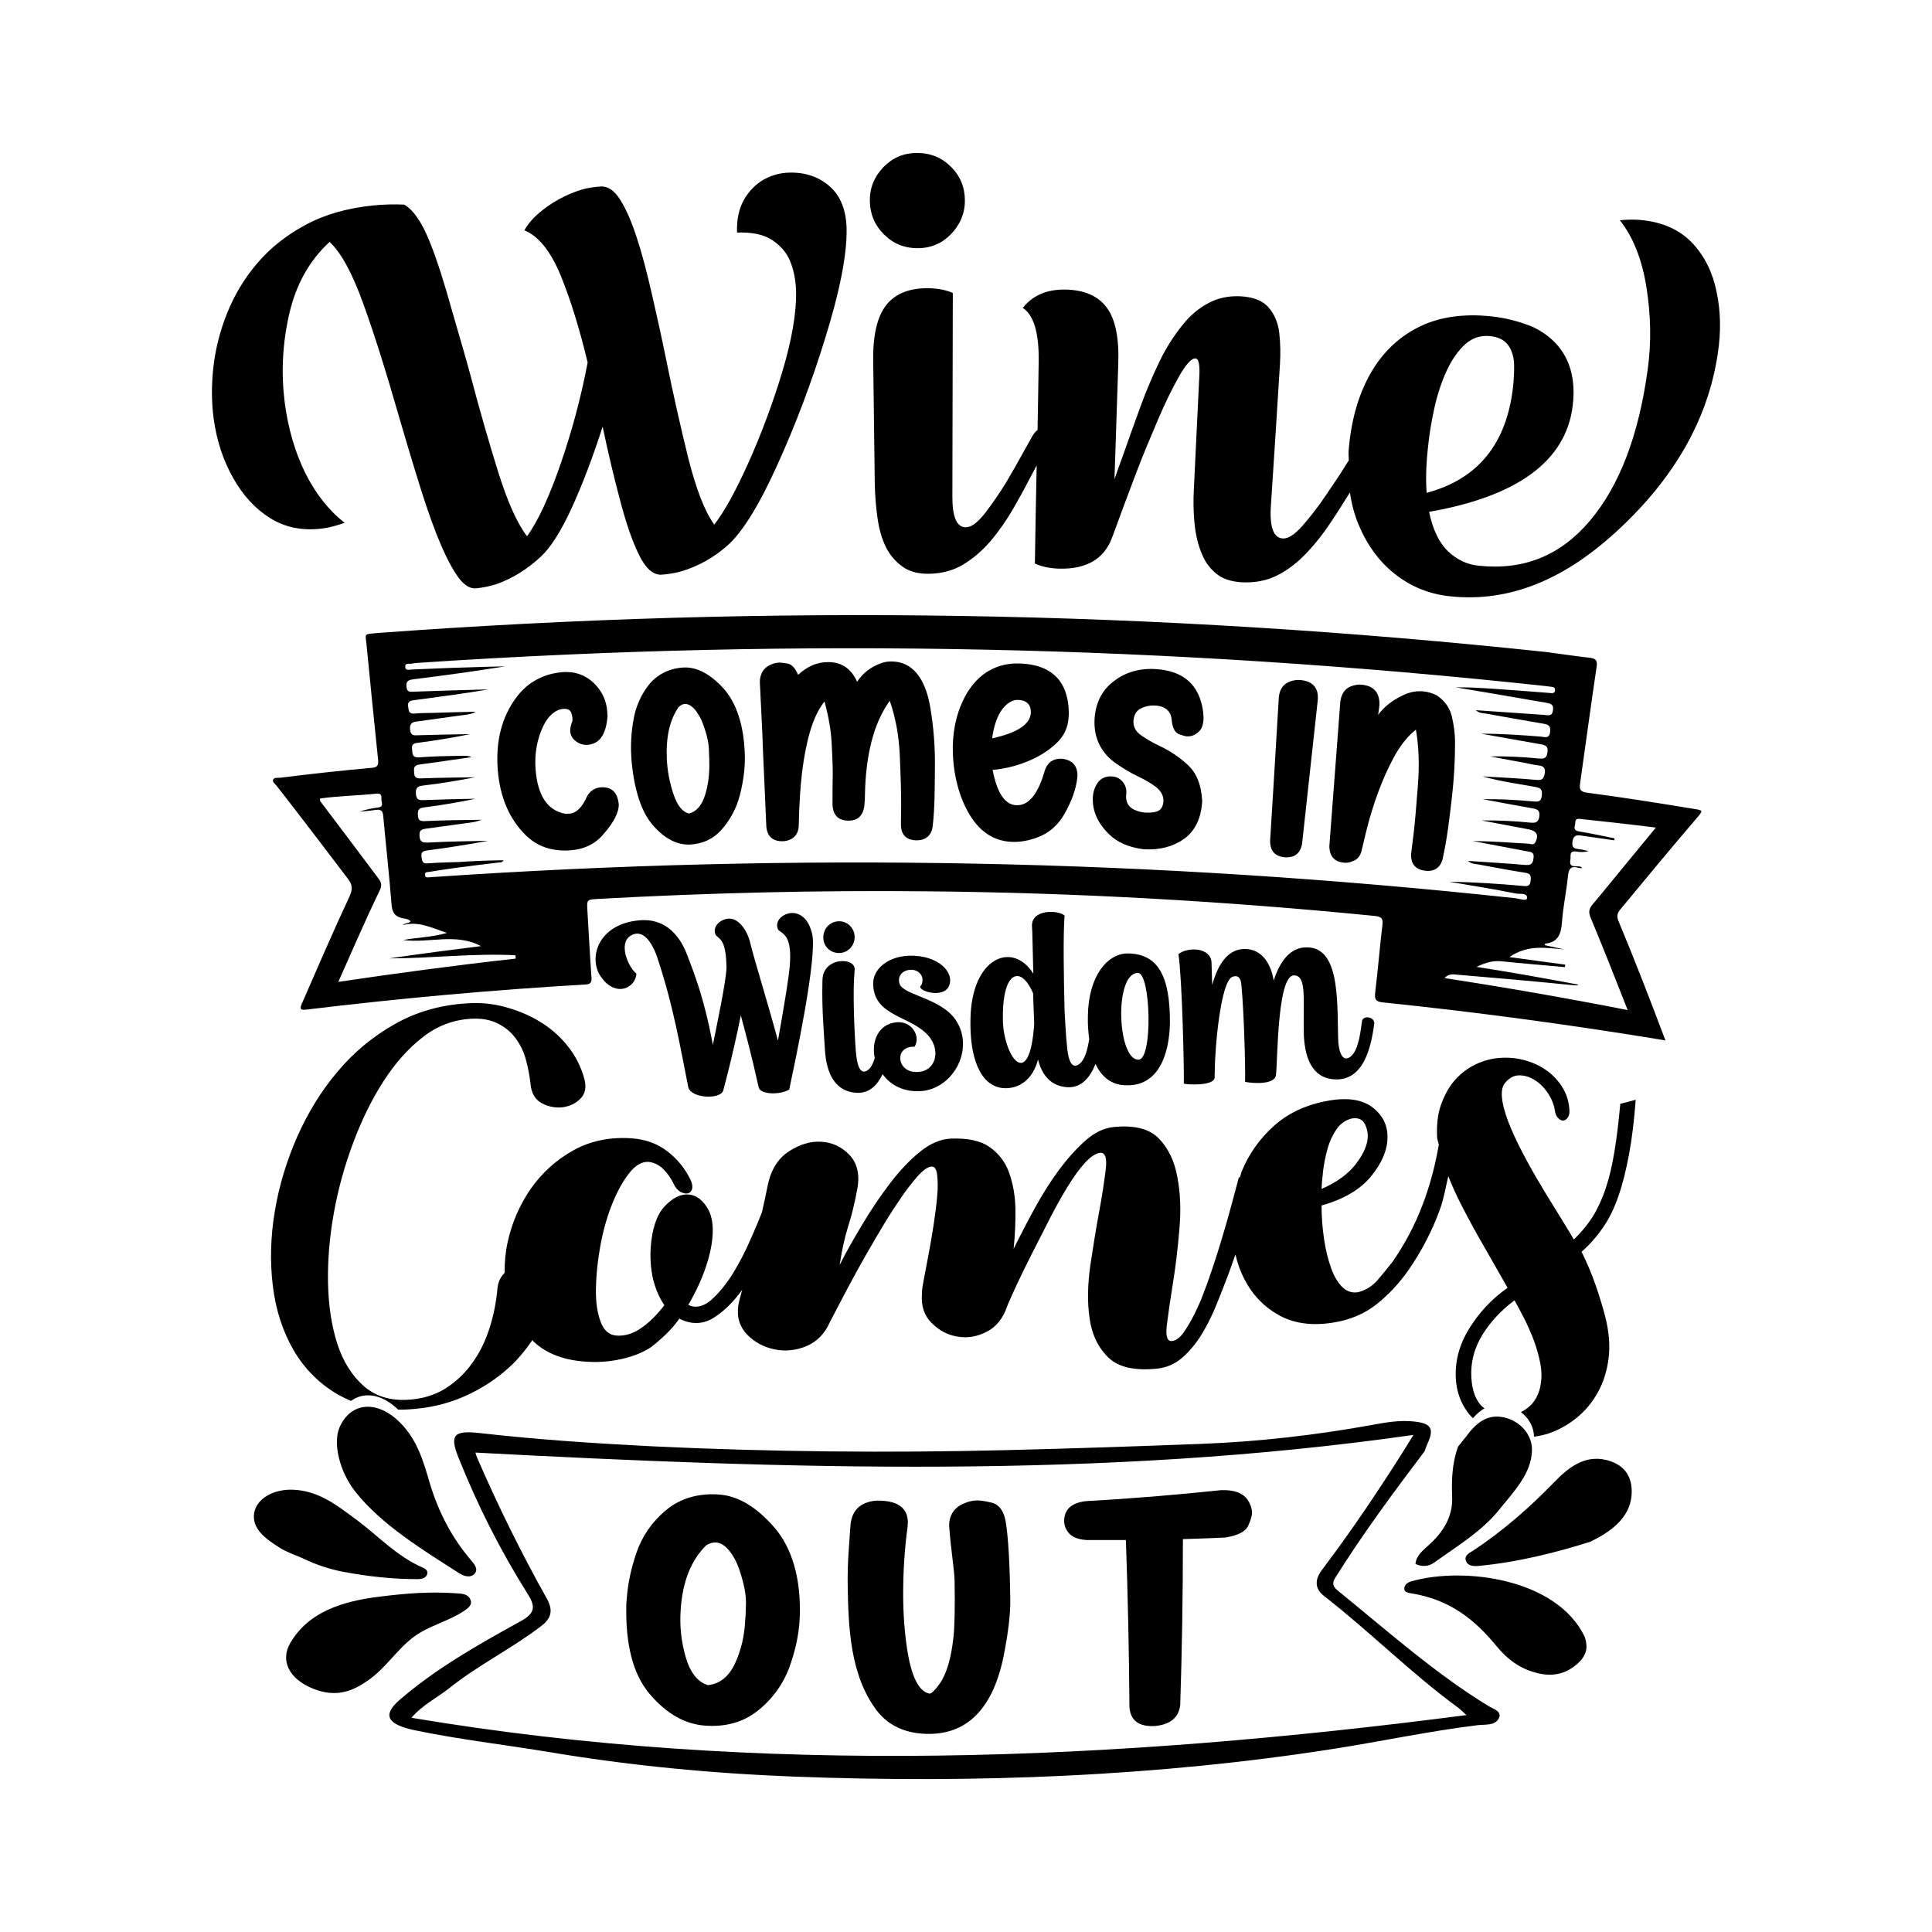 <?xml version="1.0" encoding="utf-8"?>
<!-- Generator: Adobe Illustrator 18.0.0, SVG Export Plug-In . SVG Version: 6.00 Build 0)  -->
<!DOCTYPE svg PUBLIC "-//W3C//DTD SVG 1.1//EN" "http://www.w3.org/Graphics/SVG/1.1/DTD/svg11.dtd">
<svg version="1.1" id="Layer_1" xmlns="http://www.w3.org/2000/svg" xmlns:xlink="http://www.w3.org/1999/xlink" x="0px" y="0px"
	 viewBox="0 0 864 864" enable-background="new 0 0 864 864" xml:space="preserve">
<g>
	<path d="M353,487l0,0.2c-3.9,2.5-13,2.4-13.7-0.9c-3.4-15.2-5.6-23.2-8-32.2c-3.6,18-7.9,33.7-7.9,33.7c-1.4,4-14.4,3.4-15.6-1.6
		c-3.5-17.4-6.7-37-14.3-59.3c-3.1-7.9-7.2-11.3-11.7-8.3c-5.3,3.6-0.8,14,2.8,16.8c-0.3,6.7-10.1,11.3-16.7,0.1
		c-4.7-9.2,1.1-23,19.1-24c8.8-0.4,16.2,4.5,20.4,15.8c2.9,7.7,7.5,18.8,11.4,40c2.1-10.6,5.8-27.8,6.1-34.5
		c-0.2-12.5-2.9-12.6-4.8-14.6c-1.8-3.5,1.8-7.3,6.1-7.4c4.5,0,8.2,5.9,9.3,10.9c2.4,9.5,8.2,27.9,12.4,43.7
		c2.2-12.3,5.2-29.7,5.4-35c0.7-12.4-3.4-12.7-5.3-14.6c-1.8-3.7,1.8-7.3,6.1-7.5c3.5-0.1,7.5,2.3,9.1,9.4
		C365.6,428.2,355.4,475.6,353,487z M375.4,426.2c3.8-0.1,6.9-3.3,6.8-7.3c-0.1-4-3.3-7-7.1-6.9l-0.1,0c-3.8,0.1-6.9,3.3-6.8,7.3
		C368.2,423.3,371.4,426.3,375.4,426.2z M402.3,440c-1-3.1,0.8-5.9,4.6-6.3c4.5-0.3,6.8,3.5,5.1,6.9c-3.1,2.1,9.8,6.5,12.4,0.3
		c2.6-6-4.8-13.9-17.9-13.5c-9.1,0.3-16.5,5.8-16,13.2c0.7,14.1,16.9,13.6,24.8,22.7c5.6,6.6,3.2,16.2-5.5,16.1
		c-8.9,0.1-10-11.7-0.8-11.3c2.9-4.6-1.2-11.8-8.4-10.9c-7.8,0.9-11,8.5-9.4,16c-0.7,2.2-1.6,4.2-2.9,5.2c-3.5,2.8-5.1-1.7-5.6-8.7
		c-0.7-9.6-1.4-26.9-0.5-35.8c0.3-2.8-2.5-4.2-5.7-4.1c-4.1,0.1-8.7,2.8-8.7,8.7c-0.3,12.9,0.5,20.5,1.1,30.8
		c0.6,11.1,4.8,18.8,14,19.4c5.9,0.4,9.5-3.5,11.8-8.3c3.1,4.2,8.1,7.5,15.3,7.6c15.8,0.4,26.4-18.8,17.3-32
		C420.6,446.3,404,445,402.3,440z M523.2,457c-0.1,12.8-4.3,30.2-21.6,28.2c-5.3-0.7-9.2-4.1-11.7-9.4c-2.3,5.8-6.1,10.8-12.7,10.4
		c-7.1-0.5-11.2-5.2-13-12.4c-2.2,8.9-8.6,13.4-15.7,12.8c-10.3-1-14.9-13.9-14.5-30.8c0.4-27.7,18.8-35.1,28.1-20.4
		c-0.3-10.2-0.4-19.8-0.6-21.3c-0.2-7.8,12.3-7.1,14.6-4.6c-0.7,7.4-0.4,28.5,0,42.9c0.3,5.3,0.6,11.1,1,14.7
		c0.5,6.9,2.1,11.4,5.6,8.7c2.6-1.9,3.7-6.9,4.4-11c-0.4-3.2-0.7-6.7-0.6-10.5c0.3-18.1,8.8-27.6,17.3-27.9
		C518.1,426.2,523.2,436.9,523.2,457z M462.5,458l-0.5-13.8c-2.1-4.9-4.7-7.8-7.2-7.7c-3.6,0.1-6.6,6.2-6.3,20.1
		C449,472.7,460.4,488.5,462.5,458z M508.8,435.1c-10.7,0.3-9.1,39.1,0.4,38.8C515.7,473.7,514.6,434.6,508.8,435.1z M609.1,456.6
		c-0.5,3.3-1.3,13-5.1,15.9c-3.5,2.8-5.5-1.7-5.6-8.7c-0.4-18,0.6-42.2-16-40c-5.7,0.9-10,6-12.8,14.7c-1.5-9.1-6.6-15-14.6-14
		c-5.9,0.8-10.3,6.4-12.9,16l-0.3-10c-0.2-6.7-10.4-7.3-14.8-3.8c1.7,10.8,2.6,53,2.4,57.9c0.6,0.4,13.7,1.3,13.8-2.8l0-1.4
		c0.1-13.1,2.8-41.2,7.8-43.5c2.6-1.1,3.8,0.5,4.1,3c1.3,12.8,1.9,39.5,1.7,43.9c3.2,0.7,13.1,1.4,13.8-2.9c0.8-5.8,0.5-44.5,8-44.7
		c6.1-0.2,4,11.7,4.5,27.1c0.6,11.1,4.5,19.8,15.4,19.4c12.8-0.6,15.1-18.1,16.1-25.1C614.5,454.5,609.5,454.1,609.1,456.6z"/>
	<path d="M371,83.3c4.8,4.2,7.4,10.5,7.6,18.9c0.2,11.9-3.1,28.1-9.4,48.5c-6.3,20.5-13.6,39.7-21.7,57.5
		c-8.1,17.9-15.5,29.8-22.1,35.7c-6.1,5.4-13,9.3-20.7,11.6c-2.9,0.8-5.9,1.3-8.9,1.5c-3.7,0.2-7.1-2.8-10.1-9
		c-3-6.1-5.8-14.3-8.4-24.3c-2.7-10.1-5.3-21-7.8-32.9c-4.4,13.7-9,25.8-13.8,36.3c-4.8,10.5-9.5,17.8-13.8,21.8
		c-5.9,5.5-12.6,9.8-20.1,12.4c-2.9,0.9-5.9,1.5-8.8,1.8c-3.1,0.3-6.1-1.8-9-6.3c-3-4.5-5.9-10.6-8.9-18.2c-3-7.7-5.9-16.4-8.8-26
		c-3-9.6-5.9-19.6-8.9-29.8c-4.9-17.1-9.8-32.7-14.8-46.6c-5-14-10.1-23.3-15.2-28c-9.1,8.3-15.1,19.2-18.1,32.4
		c-3,13.2-3.6,26.2-2,39.2c1.5,11.7,4.6,22.3,9.2,31.7c4.7,9.4,10.6,16.8,17.6,22.3c-3.6,1.3-7,2.2-10.4,2.6
		c-8.5,1-16.2-0.5-22.9-4.7c-6.7-4.2-12.2-10.2-16.5-17.9c-4.4-7.7-7.3-16.4-8.7-26.2c-1-7.3-1.1-15-0.2-23.2
		c0.9-8.1,2.9-16.2,6.1-24.2c3.2-8,7.6-15.5,13.4-22.3c5.7-6.8,13-12.6,21.5-17.2c8.6-4.7,18.7-7.6,30.3-8.8c4.8-0.5,9.5-0.6,14-0.4
		c4,2.2,7.8,7.6,11.3,16.2c3.5,8.6,6.8,19.2,10.1,31.1c2.6,9.1,5.5,18.7,8.1,28.3c4.2,15.9,8.4,30.6,12.6,44
		c4.2,13.4,8.5,23,12.9,28.7c5-6.9,10-17.8,15.1-32.6c5.1-14.8,9.1-29.8,12-45.1c-3.6-15-7.6-28-12.1-39
		c-4.5-10.9-10-17.6-16.2-20.1c0.8-1.4,1.7-2.7,2.8-4c1.1-1.3,2.1-2.3,3-3.1c5.8-5.1,12.4-8.8,19.8-11.1c2.8-0.8,5.6-1.2,8.5-1.4
		c3.2-0.2,6.2,1.8,8.8,6c2.7,4.3,5.2,10.1,7.5,17.3c2.4,7.3,4.5,15.6,6.6,24.7c2.1,9.1,4.2,18.6,6.2,28.4
		c3.3,16.3,6.7,31.3,10.1,45.1c3.5,13.8,7.3,23.7,11.6,29.7c4.7-6,9.8-15.4,15.5-28.1c5.7-12.8,10.7-26.2,14.9-40.1
		c4.2-14,6.4-26.2,6.2-36.1c-0.1-4.8-1-9.4-2.6-13.4c-1.6-4-4.5-7.2-8.3-9.7c-3.8-2.4-8.9-3.4-15.5-3.2c-0.2-5.7,0.8-10.5,3-14.5
		c2.2-3.9,5.1-6.9,8.6-9c3.7-2.1,7.6-3.2,11.7-3.3C360.2,77,366.2,79.1,371,83.3z M410.3,111c5.9,0,10.9-2.1,14.9-6.2
		c4.1-4.2,6.3-9.2,6.3-15.1c0-5.9-2-10.9-6.2-15.1c-4.1-4.1-9.2-6.2-15.2-6.2c-5.9,0-10.9,2.1-15,6.3c-4.1,4.3-6.2,9.3-6.1,15.2
		c0.1,5.9,2.2,10.9,6.4,15C399.5,109,404.5,111,410.3,111z M768.2,158.1c-4.3,29.2-19.2,55.1-43.7,78.1
		c-24.4,23-49.3,33.2-75.7,30.5c-9.2-0.9-17.4-4.1-24.6-9.7c-7.3-5.6-12.8-13.2-16.7-22.5c-1.8-4.4-3.1-9.2-3.8-14.3
		c-2.7,4.3-5.4,8.7-8.3,13c-3.4,5.2-7.1,9.9-11.1,14.1c-4,4.2-8.3,7.6-13.1,10c-4.7,2.4-10.1,3.4-16,3.1c-4.6-0.3-8.4-1.5-11.2-3.8
		c-2.9-2.3-5-5.2-6.5-8.8c-1.7-4-2.8-8.6-3.3-13.7c-0.5-5.1-0.6-10.3-0.3-15.4c1-20.7,1.5-31.1,2.5-51.8c0.1-4.4-0.5-6.6-1.8-6.6
		c-1.8-0.1-4.2,2.6-7.2,7.8c-3,5.3-6.3,11.9-9.6,19.7c-3.3,7.8-6.7,15.7-9.7,23.7c-3,7.9-6.6,17.5-10.7,28.7
		c-3.5,9.7-11.4,14.4-23.7,14.1c-4.2-0.1-7.9-0.9-10.9-2.3c0.3-17.5,0.5-30.7,0.8-43.9c-0.5,0.9-0.9,1.8-1.4,2.7
		c-2.8,5.4-5.7,10.8-8.8,16.2c-3.1,5.4-6.5,10.3-10.2,14.7c-3.7,4.4-7.9,8-12.5,10.8c-4.5,2.7-9.8,4.1-15.8,4.1
		c-4.6,0-8.4-1.1-11.3-3.2c-2.9-2.1-5.4-4.8-7.2-8.3c-2-3.9-3.3-8.5-4-13.6c-0.7-5-1.1-10.1-1.2-15.3c-0.3-21.8-0.4-32.7-0.7-54.5
		c-0.2-11.5,1.7-19.9,5.7-25.1c3.9-5.1,10.1-7.7,18.4-7.7c4.5,0,8.3,0.7,11.5,2.1c-0.1,36.5-0.1,54.8-0.2,91.3c0,9,2,13.5,6,13.5
		c2.5,0,5.3-2.1,8.6-6.3c3.2-4.2,6.5-8.9,9.6-14c3-5.1,5.5-9.5,7.4-13c1.8-3.3,3.3-5.8,4.2-7.5c0.7-1.2,1.5-2.1,2.3-2.7
		c0.2-9.1,0.3-18.8,0.5-30.5c0.2-12.7-2.1-20.8-7.1-24.1c4.4-5.6,10.8-8.4,19.3-8.2c8.3,0.2,14.4,2.9,18.2,8
		c3.9,5.2,5.6,13.6,5.2,25.2c-0.7,20.6-1,31-1.7,51.6c1.3-3.8,2-5.7,3.4-9.5c2.7-7.7,5.4-15.3,8.2-22.9c2.6-7.2,5.6-14.2,8.9-21
		c2.6-5.3,5.9-10.5,9.8-15.4c3.9-5,8.6-8.7,14.1-11.1c3.8-1.5,7.8-2.1,11.9-1.9c5.8,0.3,10.1,2,12.7,5.1c2.6,3,4.2,6.9,4.7,11.4
		c0.5,4.5,0.6,9.1,0.3,13.9c-1.6,25.6-2.4,38.4-4.1,64c-0.5,9,1.3,13.6,5.3,13.9c2.4,0.2,5.4-1.7,8.9-5.7c3.5-4,7-8.5,10.3-13.4
		c3.3-4.9,6.2-9.1,8.3-12.5c0.8-1.3,1.4-2.3,2.1-3.3c0-1.4-0.2-2.6-0.1-4.1c1-13.1,4.1-24.4,9.3-33.9c5.2-9.5,12.4-16.7,21.6-21.4
		c9.1-4.7,20.2-6.4,33.1-5c6.4,0.7,12.6,2.3,18.6,4.8c13.6,6.6,19.7,18.8,17.6,35.3c-3.1,24.9-25.2,40.5-64.2,47.3
		c1.6,7.9,4.5,13.8,8.4,17.6c3.9,3.7,8.5,6,13.9,6.5c20,2.1,36.4-4.5,49.6-20.1c13.2-15.6,21.9-38.2,25.9-68
		c1.6-11.7,1.4-23.8-0.6-36.4c-2-12.6-6-22.6-11.9-30c4-0.4,7.8-0.4,11.3,0.1c9,1.2,16.2,4.7,21.5,10.5c5.3,5.8,8.8,13,10.5,21.6
		C769.5,139.2,769.7,148.4,768.2,158.1z M638,220.4c22.9-6.1,35.9-21.9,38.7-47.9c0.3-3.2,0.5-6.5,0.4-9.7c-0.1-3.2-1-6.1-2.6-8.4
		c-1.6-2.3-4.4-3.7-8.2-4.1c-4.2-0.4-7.8,0.8-11,3.6c-3.1,2.8-5.9,6.7-8.2,11.6c-2.3,4.9-4.2,10.5-5.6,16.8
		c-1.4,6.2-2.4,12.4-3,18.7C637.7,208.5,637.6,214.9,638,220.4z"/>
	<path d="M744.8,465.3c-1.8-0.3-3-0.5-4.1-0.7c-40.6-6.6-81.3-12.1-122.1-16.3c-3.3-0.3-4-1.3-3.6-4.5c1.2-9.9,2-19.9,3.2-29.9
		c0.4-3.1-0.3-4-3.5-4.3c-66.6-6.6-133.4-10.4-200.2-11c-49.1-0.5-98.1,0.7-147.1,3.4c-5,0.3-5,0.3-4.7,5.4
		c0.6,9.9,1.1,19.8,1.8,29.6c0.2,2.5-0.5,3.2-3,3.3c-41.6,2.4-83.1,6.2-124.5,11.2c-2.8,0.3-3-0.3-2-2.7c7-16,13.9-32.1,21.3-47.9
		c1.4-3.1,1.4-5.2-0.7-7.9c-10.6-13.9-21.1-27.8-31.9-41.6c-0.6-0.8-1.9-1.6-1.6-2.6c0.5-1.4,2.1-0.8,3.3-1
		c13.6-1.7,27.1-3.2,40.7-4.4c2.6-0.2,3.2-1,3-3.5c-1.8-17.2-3.5-34.5-5.2-51.7c-0.5-5.1-1.3-4.5,4.7-5.1
		c176.4-13,347.3-10.2,523,8.5c6.3,0.8,12.6,1.8,18.9,2.5c3.1,0.3,4,1.1,3.5,4.2c-2.6,17.4-4.9,34.8-7.4,52.2
		c-0.4,2.8,0.4,3.6,3.2,4c15.9,2.1,31.7,4.6,47.5,7.2c4.4,0.7,4.4,0.7,1.7,3.9c-11.6,13.6-23,27.3-34.3,41c-1.5,1.8-1.8,3.1-0.9,5.3
		C731.1,429.4,737.9,447,744.8,465.3z M225.2,384.7c-0.7,1.1-1.5,1-2.1,1c-6.6,0.8-13.2,1.6-19.9,2.5c-3.7,0.5-7.4,1.1-11.2,1.7
		c-0.9,0.1-2.2,0-1.9,1.5c0.2,1.4,1.4,0.9,2.3,0.9c0.5,0,1-0.1,1.4-0.1c163.2-11.1,321.5-8,484,9.5c1.8,0.2,5,1.5,5.1-0.1
		c0.2-2.4-3.1-1.7-4.9-2c-10-2-20-3.6-30-5.3c11.1,0.2,22.1,0.9,33.1,1.9c1.9,0.2,3.2,0.1,3.4-2.3c0.2-2.1,0.1-3.2-2.4-3.6
		c-7-1.1-13.9-2.4-20.9-3.7c-1.4-0.3-3-0.1-4.7-1.6c8.9,0.6,17.2,1.1,25.4,1.8c2.5,0.2,3.6-0.3,3.9-3c0.4-2.8-1.2-2.8-3-3.1
		c-8.1-1.5-16.1-3.1-24.2-4.6c8.3,0.1,16.6,0.7,24.9,1.2c1.1,0.1,2.4,0.9,3.2-0.8c1.5-3.1,0.5-4.9-3-5.6c-7.1-1.3-14.1-2.7-21.2-4
		c7.5-0.1,14.8,0.3,22.1,1c2.4,0.2,3.4-0.3,3.8-2.8c0.3-2.6-0.7-3.2-3-3.6c-7.4-1.3-14.8-2.7-22.3-4.1c7.5-0.1,15.1,0.3,22.5,1
		c2.3,0.2,3.6,0.2,3.9-2.6c0.3-2.6-0.3-3.4-3-3.9c-7.5-1.4-15.1-2.3-23.5-4.7c8.8,0.5,16.6,0.9,24.4,1.6c2.5,0.2,3-0.8,3.4-2.9
		c0.4-2.2-0.3-3.3-2.7-3.6c-1.9-0.2-3.7-0.6-5.5-1c-5.4-1-10.7-2-16.1-3c7.2-0.2,14.4,0.2,21.6,0.9c2.4,0.2,3.5,0,3.9-2.6
		c0.4-2.7-0.5-3.4-3.2-3.8c-8.8-1.5-17.7-3.2-26.5-4.7c8.9,0,17.8,0.6,26.6,1.3c1.8,0.1,3.9,1.2,4.3-2c0.4-2.8-0.7-3.4-3.2-3.8
		c-8.5-1.4-17.1-3-25.6-4.5c-1.4-0.2-2.9-0.1-4.4-1.5c10.5,0.7,20.5,1.4,30.5,2.1c1.8,0.1,3.6,0.9,4-2.1c0.4-2.9-1.4-3-3.4-3.4
		c-2.4-0.4-4.7-0.8-7.1-1.2c-10.9-1.9-21.9-3.8-32.9-5.6c5.1-0.1,10.1,0.2,15.1,0.5c8.9,0.6,17.9,1.3,26.8,2
		c1.1,0.1,2.3,0.4,2.4-1.3c0.1-1.4-1.1-1.4-2-1.5c-0.7-0.1-1.5-0.2-2.3-0.3c-168.6-18.2-332.9-21.7-502.2-10.5
		c-1.6,0.1-3.3,0.2-4.9,0.5c-1,0.2-3-0.5-2.8,1.5c0.2,1.8,2,1.1,3.1,1.1c7.8-0.3,15.6-0.7,23.5-0.9c6-0.2,12.1-0.4,18.1-0.5
		c-13.7,2.2-27.4,4.1-41.2,5.8c-2.9,0.4-3.1,1.4-2.9,3.6c0.3,2.5,2.1,1.9,3.6,1.9c11-0.4,22.1-0.7,33.1-1c-11,1.9-22.1,3.3-33.2,4.8
		c-1.8,0.2-3.1,0.6-2.8,2.8c0.3,1.8,0.1,3.5,3.1,3.2c2.7-0.3,5.5-0.2,8.2-0.3c6.3-0.2,12.6-0.4,18.9-0.5c-1.6,1-3.2,1.2-4.8,1.4
		c-7.1,0.9-14.1,2-21.2,2.9c-2.5,0.3-3.6,1-3.3,3.8c0.3,2.7,1.8,2.5,3.8,2.4c7.7-0.2,15.4-0.4,23.1-0.5c-7.8,1.6-15.7,2.9-23.6,3.9
		c-2.6,0.3-2.6,1.4-2.4,3.3c0.2,1.9,0.2,3.4,3.1,3.2c6.2-0.5,12.4-0.6,18.6-0.7c1.5,0,3.1-0.2,4.9,0.6c-8.1,1.1-15.6,2.3-23.3,3.3
		c-2.8,0.4-2.5,1.8-2.4,3.7c0.1,2,0.8,2.5,2.9,2.5c8.1-0.3,16.3-0.4,24.4-0.5c-7.8,1.5-15.5,2.8-23.3,3.7c-2.7,0.3-3.4,1.2-3.2,3.8
		c0.2,2.8,1.7,2.8,3.9,2.7c7.6-0.3,15.2-0.5,22.8-0.6c-7.7,1.6-15.4,2.9-23.2,3.9c-2.6,0.3-2.7,1.5-2.6,3.5c0.1,2.2,0.9,2.7,3.1,2.6
		c8.4-0.4,16.9-0.5,25.3-0.6c-1.7,0.7-3.4,1.1-5.2,1.3c-6.5,0.9-13.1,1.8-19.7,2.7c-2.1,0.3-2.9,0.9-2.8,3.1
		c0.1,2.7,1.2,3.2,3.8,3.1c9-0.5,17.9-0.6,26.9-0.8c-9,1.7-18.1,3.1-27.1,4.3c-2.1,0.3-3,0.7-2.7,3c0.3,1.9,0.4,3,2.9,2.8
		c4.6-0.4,9.2-0.4,13.8-0.6C212.3,385,218.6,384.8,225.2,384.7z M705.7,440.3c-0.1,0.1-0.1,0.3-0.2,0.4c-0.9-0.1-1.9-0.1-2.8-0.2
		c-17-1.7-34-3.2-50.9-4.6c-2-0.2-4-0.5-5.8,1.5c27.3,4.2,54.3,8.9,81.9,14.3c-5.7-14.5-11-28-16.6-41.4c-0.9-2.2-0.8-3.8,0.8-5.7
		c4.6-5.4,9-11,13.6-16.5c4.8-5.8,9.6-11.7,14.8-18c-11.8-1.5-23-2.7-34.1-3.9c-2.5-0.3-1.7,1.8-2.1,2.9c-0.4,1.5-0.1,2.4,1.8,2.7
		c5.3,0.9,10.6,2,15.9,3.1c0,0.3-0.1,0.6-0.1,0.9c-4.9-0.7-9.7-1.4-14.6-2.1c-2.4-0.4-3.7-0.1-4.1,2.8c-0.4,3,1.3,3,3.3,3.3
		c1.3,0.2,2.6,0.5,3.9,0.8c-2,0.6-3.8,0.5-5.6,0.2c-3.3-0.4-2.2,2.2-2.5,3.6c-1,4.9,4,1.8,5.3,3.8c-0.5,0-1.1,0.1-1.6-0.1
		c-3.5-1-4.5,0.4-4.8,3.7c-0.7,6.9-2.2,13.8-2.7,20.8c-0.4,5.1-1.7,8.8-7.5,9.4c-0.1,0-0.1,0.4-0.1,0.7c2.9,0.6,5.8,1.3,8.7,1.9
		c-8.1-0.7-16.3-2.3-24.6,3.4c8.9,1.2,16.9,2.3,25,3.4c-0.1,0.4-0.1,0.8-0.2,1.1c-9.4-0.9-18.8-1.6-28.2-2.6
		c-3.9-0.4-7.1,0.5-11.3,2.5C675.9,434.8,690.8,437.5,705.7,440.3z M143.1,357.1c-0.2,1.1,0.4,1.5,0.8,2.1
		c8.5,11.2,16.9,22.4,25.3,33.6c1.4,1.8,1.7,3.2,0.6,5.4c-3.6,7.5-7,15-10.4,22.6c-2.6,5.9-5.2,11.7-8.1,18.3
		c26.9-4,53.1-7.5,79.3-10.4c0-0.5,0-1-0.1-1.5c-18.8-1-37.6,1.4-56.5,1.4c13.7-2,27.4-3.8,41.1-5.5c-11.3-6-23.2-1.2-34.8-2.7
		c6.2-1.2,12.6-1.2,19.6-3.2c-6.8-2.2-12.5-5.4-19.9-3.5c1.6-1.2,2.9-0.6,3.6-1.7c-0.9-1-2.2-1.1-3.3-1.3c-3.5-0.7-4.9-2.4-5.2-6.2
		c-1-13.1-2.5-26.2-3.7-39.4c-0.2-2.4-0.9-3.3-3.5-2.9c-2.3,0.4-4.7,0.5-7.1,0.8c2.7-1,5.5-1.5,8.3-1.9c2.4-0.3,1.7-1.9,1.5-3.2
		c-0.2-1.2,0.6-3.1-2-3C160.2,355.8,151.6,355.9,143.1,357.1z"/>
	<path d="M254.8,380.3c-8.1,0.5-14.7-1.8-19.9-7c-7.1-7.1-11.3-16.7-12.3-29c-1-12.9,1.8-23.9,8.6-32.8c4.7-6.2,11.7-10.2,20.2-10.9
		c5.6-0.5,10.5,1.3,14.2,4.9c3.7,3.6,5.7,8,6,13.1c0,0.6,0,0.9,0.1,1.5c-0.6,8.3-3.5,12.6-9,13c-2,0.1-3.8-0.5-5.4-1.8
		c-1.4-1.1-2.1-2.5-2.3-4.1c-0.1-1.4,0.3-3,1-4.8c0-0.5,0-0.8,0-1.4c-0.1-0.8-0.3-1.7-0.7-2.6c-0.4-0.9-1.6-1.5-3.2-1.4
		c-3.7,0.2-7,3.2-9.1,7.6c-2.8,5.8-4,12.3-3.5,19.3c0.9,11.9,5.3,18.5,13.2,20c0.7,0,1,0,1.7,0c3.6-0.2,6-3.2,7.9-7.3
		c1.2-2.7,3.7-4.3,6.3-4.5c4.5-0.3,7.1,1.8,7.9,6.2c0.1,0.5,0.1,0.7,0.2,1.2c0.2,3.5-2.1,8.2-6.8,13.5
		C266.1,377.6,260.9,379.9,254.8,380.3z M308.5,377.7c-5.7,0.2-11.2-2.6-16.4-8.5c-5.2-5.9-8.5-15.7-9.7-29.4c0-0.7-0.1-1.1-0.1-1.8
		c-0.3-5.2,0-10.6,1-16.1c0.9-5.5,3.2-11,6.9-15.7c3.9-4.8,9.4-7.4,15.7-7.7c5.7-0.2,11.6,2.8,17.5,9.2c5.9,6.4,9.5,17,9.7,30.8
		c0.1,5.6-0.8,11.4-2.2,17c-1.4,5.5-4.1,10.8-8,15.3C319.1,375.2,314.2,377.4,308.5,377.7z M308.1,363.8c3.3-0.8,5.7-3.5,7.2-8.2
		c1.5-4.7,2.1-10,1.9-15.8c0-0.2-0.1-1.9-0.2-5.2c-0.2-3.2-1.2-7.3-3.1-12.1c-0.6-1.4-1.5-2.9-2.5-4.4c-1.7-2.2-3.4-3.3-5-3.3
		c-1,0-1.9,0.5-2.9,1.4c-4,5.7-5.7,13.3-5.3,23c0.2,5.3,1.2,10.5,2.9,15.7C302.8,360.1,305.1,363.1,308.1,363.8z M410,375.8
		c-4.7,0-7.1-2.5-7.1-7.1c0-2.5,0.1-5.4,0.1-8.4c0-5.8-0.2-13.3-0.6-22.3c-0.4-9-1.9-17.2-4.5-24.6c-7.3,10.1-10.8,24.5-11.1,42.4
		c0,1.9-0.2,3.6-0.3,4.9c-0.7,4.2-3,6.3-7,6.3c-4.5,0-6.9-2.3-7.2-7c0-5.7,0-8.6,0.1-14.3c0-3.6-0.2-8.1-0.5-13.6
		c-0.3-5.4-1.3-11.6-3.2-18.4c-3.1,3.9-5.5,9.4-7.2,16.2c-1.7,6.9-2.8,13.9-3.4,21.2c-0.6,7.2-0.8,13.4-0.9,18.2
		c-0.1,2.9-1.4,5-3.7,6.1c-1.1,0.5-2.3,0.8-3.4,0.8c-4.5,0.1-7-2.1-7.4-6.6c-0.4-9.1-0.6-13.7-1-22.9c-0.3-6.3-0.6-12.7-0.8-19.1
		c-0.4-9.1-0.7-13.6-1.1-22.7c0.1-3.2,1.3-5.5,3.6-7c1.6-1,3.3-1.5,5.1-1.6c0.8,0,2.1,0.2,3.9,0.5c1.8,0.4,3.3,2.1,4.5,5
		c4.1-3.8,8.5-5.7,13.3-5.7c6.1-0.1,10.5,2.9,13.1,8.8c2.4-3.7,5.8-6.4,10.1-8.1c1.7-0.7,3.5-1,5.2-1c9.1,0,15.1,7,17.4,20.4
		c1.5,8.8,2.2,17.8,2.1,26.6c-0.1,8.8,0,18.2-1,26.6C416.7,373.4,414.1,375.8,410,375.8z M452.8,376.5c-10.5-0.3-18.2-7.1-23.2-20.7
		c-2.4-6.9-3.6-14.2-3.5-21.8c0.1-8.8,2.2-17,6.3-24c5.4-9,13.5-13.6,23.6-13.3c14.4,0.5,21.8,8,22,22.2c0,0.6,0,0.9-0.1,1.5
		c-0.2,4.9-2.1,9-5.8,12.3c-3.7,3.4-8,6-13.1,8c-5.1,2-10.1,3.2-15.1,3.6c2,10.4,5.6,15.7,10.7,15.8c5.5,0.2,9.7-5.1,12.7-15.7
		c1.2-3.5,3.7-5.2,7.4-5.1c1.6,0.1,3.2,0.6,4.5,1.5c1.8,1.3,2.9,3.7,2.6,6.7c-0.5,5.5-2.8,11.2-5.6,16.2c-2.8,5.1-7,8.9-12.3,10.8
		C460,376,456.1,376.6,452.8,376.5z M443.7,330.2c11.3-2.5,17.1-6.3,17.3-11.5c0.1-3.6-1.9-5.6-5.8-5.7c-2.6-0.1-5.4,1.7-7.7,5.2
		C445.6,321.3,444.3,325.4,443.7,330.2z M511.7,379.8c-0.1,0-0.2,0-0.3,0c-6.8-0.9-11.9-3.2-15.5-6.8c-5-4.9-7.4-10.3-7.2-16.3
		c0.1-2.2,0.7-4.2,1.7-5.9c1.4-2.5,3.7-3.7,6.7-3.6c2.3,0.1,4.1,1.1,5.4,3c0.9,1.3,1.3,2.7,1.2,4.3c0,0.5,0,0.8-0.1,1.4
		c-0.1,2.4,0.7,4.2,2.3,5.4c1.7,1.2,3.8,1.9,6.4,2.1c2.5,0.1,4.4-0.1,5.7-0.8c1.4-0.7,2.1-2.1,2.3-4.2c0.1-2.4-1-4.6-3.4-6.5
		c-2.2-1.7-4.9-3.2-8-4.7c-3.1-1.5-6.2-3.3-9.1-5.3c-7.2-4.7-10.8-11.7-10.3-20.4c0.4-6.7,3-12.1,7.3-15.8c5.4-4.7,12-6.9,19.7-6.5
		c11.7,0.6,18.7,6.1,21,16.1c0.6,2.6,0.8,4.9,0.7,6.7c-0.2,2.3-0.8,4-2,5.1c-1.6,1.6-3.4,2.3-5.3,2.2c-0.7,0-1.8-0.3-3.5-0.9
		c-1.7-0.6-2.8-2.3-3.3-5.4c-0.1-1.5-0.3-2.7-0.8-3.8c-1.2-2.3-3.5-3.6-7-3.7c-1.9-0.1-3.9,0.3-5.9,1.2c-2,0.9-3.3,2.8-3.5,5.6
		c-0.2,2.5,0.9,4.7,3.1,6.3c2.2,1.6,5,3.3,8.2,4.8c4.5,2.1,8.9,4.9,12.8,8.5c4,3.6,6.2,8.9,6.6,16c0,0.3,0,0.4,0,0.7
		c-0.5,7.5-3.2,13-8,16.5C524.6,378.6,518.7,380.2,511.7,379.8z M574.6,383.4c-4.4-0.4-6.6-2.8-6.6-7.4c1.6-25.7,2.4-38.6,3.9-64.3
		c0.4-3.7,2.2-6,5.2-7c1.5-0.5,2.9-0.7,4.3-0.6c5.7,0.5,8.4,3.5,7.9,9.1c-2.8,25.6-4.2,38.4-7,64.1c-0.5,3-1.9,4.9-4.2,5.7
		C576.9,383.3,575.8,383.5,574.6,383.4z M601.1,385.8c-4.4-0.4-6.6-2.9-6.6-7.5c2-25.8,2.9-38.7,4.9-64.6c0.5-3.6,2.2-5.9,5.1-6.9
		c1.5-0.5,3.1-0.8,4.5-0.6c5.3,0.5,8,3.5,7.9,8.9c-0.2,1.8-0.3,2.7-0.6,4.6c2.8-3.8,6.7-6.8,11.6-9c2.9-1.3,5.8-1.8,8.7-1.5
		c2,0.2,4,0.8,6,1.8c3.5,2.4,5.8,5.6,6.7,9.5c0.9,3.9,1.4,7.7,1.4,11.3c0,0.3,0,0.4,0,0.6c0,8.2-0.5,16.3-1.4,24.2
		c-1,8.3-2,17.9-4.1,27.3c-0.9,4-3.7,6-7.8,5.5c-4.5-0.5-6.7-3.3-6.3-7.8c0.2-2.4,0.7-5.2,1-8.1c0.7-5.8,1.3-13.3,2-22.4
		c0.7-9.1,0.4-17.4-0.9-24.8c-3.7,2.9-7.1,7.2-10.1,12.8c-5,9.4-9.1,20.4-12.2,33c-0.7,3-1.1,4.5-1.8,7.5c-0.5,3-2,4.9-4.4,5.6
		C603.4,385.8,602.2,385.9,601.1,385.8z"/>
	<path d="M724.6,493.6c-0.7,8-1.6,15.2-2.6,21.3c-1,6.2-2.3,11.7-3.9,16.5c-1.6,4.8-3.6,9.1-5.9,12.8c-2.3,3.6-5.1,7-8.4,10.1
		c-1.1-1.9-2.8-4.8-5.1-8.5c-2.3-3.7-4.9-7.9-7.7-12.5c-2.8-4.6-5.6-9.4-8.3-14.4c-2.7-5-5.1-9.8-7-14.3c-1.9-4.5-3.2-8.5-3.8-12.1
		c-0.6-3.6-0.3-6.3,1-8c1.9-2.4,4.1-3.6,6.5-3.6c2.4,0,4.7,0.7,6.9,2.1c2.3,1.4,4.2,3.3,5.9,5.8c1.6,2.4,2.7,5,3.1,7.6
		c0.2,1.6,0.7,2.8,1.5,3.6c0.8,0.8,1.6,1.2,2.4,1.1c0.8-0.1,1.5-0.6,2.1-1.6c0.5-0.9,0.7-2.2,0.5-3.8c-0.3-3.7-1.5-7.1-3.5-10.1
		c-2-3-4.5-5.5-7.4-7.4c-3-2-6.3-3.4-10-4.3c-3.7-0.9-7.5-1.1-11.3-0.7c-3.7,0.4-7.2,1.5-10.5,3.2c-3.3,1.7-6.2,4-8.7,6.9
		c-2.5,2.9-4.5,6.6-6,10.8c-1.5,4.3-2,9.2-1.7,14.7c0.1,1,0.6,2.3,0.8,3.3c-0.1,0-0.1,0-0.1,0c-1.6,9.3-4,18.3-7.3,26.9
		c-3.3,8.7-7.7,17.1-13.3,25.2c-2,2.6-4.2,5.3-6.7,8.2c-2.5,2.9-5.5,4.7-8.9,5.5c-2.6,0.4-5-0.4-7-2.4c-2-2-3.7-4.9-5-8.6
		c-1.3-3.7-2.4-8.1-3.1-12.9c-0.7-4.9-1.1-9.8-1.1-14.9c10-2.8,17.4-7.2,22.2-13.1c4.8-5.9,7.2-11.6,7.3-17.2
		c0.1-5.5-2.1-10-6.6-13.5c-4.5-3.5-11.1-4.6-19.6-3.1c-10,1.7-18.3,5.6-24.7,11.4c-6.4,5.8-11.2,12.6-14.4,20.5
		c-0.3,0.8-0.4,1.6-0.7,2.4c-0.2,0-0.3,0-0.5,0.1c-4,15.3-8.2,30.5-13.4,45.3c-0.4,1.3-1.3,3.5-2.4,6.5c-1.1,3.1-2.5,6.1-4,9.2
		c-1.5,3-3.1,5.7-4.8,8.2c-1.7,2.4-3.5,3.7-5.2,3.9c-2.2,0.3-3-2.1-2.4-7c0.6-4.9,1.5-11.1,2.7-18.6c1.2-7.4,2.2-15.5,2.9-24.1
		c0.8-8.6,0.5-16.5-0.9-23.7c-1.3-7.2-4.1-12.9-8.3-17.2c-4.2-4.3-10.9-6-20-5.1c-4.4,0.4-8.6,2.4-12.7,6c-4.1,3.6-8.1,8.1-12,13.3
		c-3.9,5.3-7.5,11.1-10.9,17.3c-3.4,6.2-6.5,12.2-9.3,17.9c0.6-5.9,0.9-11.9,0.8-17.9c-0.1-6-1.1-11.3-2.8-16.1
		c-1.7-4.8-4.6-8.6-8.7-11.5c-4.1-2.9-9.9-4.1-17.4-3.8c-4.6,0.2-9.2,2.2-13.8,5.9c-4.6,3.7-9,8.4-13.3,14
		c-4.3,5.6-8.4,11.7-12.3,18.2c-3.9,6.5-7.4,12.6-10.3,18.4c1-6.5,2.2-12.2,3.7-16.9c1.5-4.7,3-10.5,4.2-17.2
		c1.2-6.4-0.1-11.6-3.6-15.2c-3.5-3.6-7.6-5.5-12.5-5.8c-4.9-0.3-9.7,1.2-14.5,4.3c-4.9,3.2-8.1,8.3-9.5,15.4
		c-0.9,4.3-1.7,8.2-2.6,12c-1.4,3.4-2.9,7.2-4.9,11.6c-2.4,5.6-5.1,10.8-8.1,15.7c-3,4.8-6.3,8.8-9.7,11.8c-3.5,3-6.9,3.7-10.2,2.2
		c4.6-7.9,7.9-15.7,9.7-23.4c1.9-8.2,1.6-14.7-0.6-19c-2.3-4.3-5.3-6.7-8.9-7c-3.6-0.3-7.2,1.5-10.8,5.3c-3.6,3.9-5.6,10.1-6.2,18.4
		c-0.3,4.7,0,9.3,1,13.9c1.1,4.5,2.8,8.5,5.1,11.9c-3.2,4.2-6.6,7.6-10.2,10.1c-3.5,2.5-7.2,3.7-11,3.5c-3.4-0.2-5.8-2.2-7.3-6.2
		c-1.5-4-2.2-8.9-2.1-14.7c0.1-5.9,0.7-12.1,1.9-18.8c1.2-6.7,2.9-12.9,5.1-18.5c2.2-5.6,4.7-10.3,7.6-14.1c2.8-3.7,5.8-5.6,9-5.4
		c2.5,0.3,4.7,1.4,6.6,3.3c1.9,1.9,3.4,4.1,4.6,6.6c0.8,1.7,1.8,2.8,3,3.5c1.2,0.6,2.2,0.9,3.2,0.7c1-0.2,1.6-0.8,2-1.9
		c0.3-1.1,0.1-2.5-0.7-4.2c-2.4-5-5.8-9.2-10.2-12.6c-4.3-3.4-9.6-5.4-15.6-5.9c-10.1-0.8-19,1.1-26.7,5.4c-7.7,4.3-14,10.1-19,17.2
		c-4.9,7.2-8.4,15.1-10.3,23.9c-1,4.7-1.4,9.2-1.3,13.6c-1.7,1.7-2.9,3.9-3.2,6.7c-0.5,5.9-1.6,11.7-3.4,17.5
		c-1.8,5.8-4.3,11.1-7.7,15.9c-3.3,4.7-7.4,8.6-12.3,11.7c-4.8,3-10.6,4.7-17.1,5c-7.9,0.4-14.5-1.8-19.6-6.4
		c-5.2-4.7-9.1-11-11.6-18.8c-2.5-7.9-3.9-16.9-4.1-27.1c-0.2-10.2,0.7-20.6,2.6-31.2c1.9-10.7,4.8-21.1,8.6-31.3
		c3.8-10.2,8.3-19.4,13.5-27.5c5.2-8.1,11.1-14.8,17.7-19.9c6.5-5.1,13.7-7.7,21.3-8.2c4.7-0.3,8.7,0.4,12,2c3.3,1.6,6,3.8,8.1,6.6
		c2.1,2.8,3.7,6,4.7,9.7c1,3.7,1.7,7.4,2.1,11.2c0.4,3.8,2,6.6,4.9,8.2c2.9,1.6,6,2.2,9.2,1.9c3.2-0.4,5.9-1.6,8.1-3.8
		c2.2-2.1,2.8-5.1,1.9-8.7c-1.5-5.6-4.1-10.7-7.6-15c-3.5-4.4-7.7-8-12.5-10.9c-4.8-2.9-10-5-15.5-6.5c-5.5-1.5-11.2-2-16.9-1.6
		c-11.9,0.7-22.7,3.8-32.4,9.3c-9.7,5.5-18.2,12.5-25.5,21.2c-7.3,8.6-13.3,18.4-18.1,29.2c-4.8,10.9-8.1,22-10,33.3
		c-1.9,11.4-2.2,22.4-0.9,33.2c1.3,10.8,4.4,20.4,9.3,28.9c4.9,8.4,11.6,15.1,20.1,20c1.8,1,3.7,1.9,5.6,2.7
		c5.5-4.1,13.1-3.2,20,2.9c0.4,0.3,0.7,0.7,1.1,1c1.4,0,2.9,0,4.4-0.1c9-0.5,17.4-2.4,25.1-5.8c7.7-3.4,14.4-7.8,20.1-13
		c4.1-3.7,7.4-7.9,10.4-12.2c0.2,0.2,0.3,0.5,0.6,0.7c5.8,5.5,14,8.5,24.4,9c5.2,0.3,10.3-0.2,15.1-1.3c4.9-1.1,9.2-2.8,12.9-5.2
		c2.3-1.8,4.5-3.7,6.7-5.8c2.2-2.1,4.2-4.4,6-7c5.5,2.8,10.8,2.6,15.7-0.6c4.5-2.9,8.7-7.1,12.4-12.3c-0.5,2.2-1.4,4.8-1.7,6.9
		c-0.8,5.2,0.6,9.7,3.9,13.1c3.3,3.4,7.4,5.6,12.1,6.6c4.7,1,9.5,0.6,14.2-1.3s8.4-5.5,10.7-10.8c0.8-1.6,2.4-4.5,4.5-8.6
		c2.1-4.1,4.6-8.7,7.4-13.9c2.8-5.1,5.9-10.5,9.2-16.1c3.3-5.6,6.4-10.7,9.5-15.2c3-4.6,5.9-8.3,8.5-11.3c2.6-2.9,4.8-4.5,6.5-4.5
		c1.3-0.1,2.1,1.2,2.4,3.7c0.3,2.5,0.4,5.8,0,9.6c-0.3,3.9-0.9,8.2-1.6,12.9c-0.7,4.7-1.5,9.2-2.3,13.4c-0.8,4.2-1.5,7.9-2.1,11.1
		c-0.6,3.2-0.9,5.3-0.8,6.3c-0.4,5.3,1,9.6,4.3,12.9c3.3,3.3,7.1,5.4,11.5,6.1c4.4,0.8,8.8,0.1,13.1-2.1c4.3-2.2,7.4-6,9.2-11.4
		c0.9-2.3,2.4-5.6,4.4-9.9c2-4.3,4.3-8.9,6.8-13.9c2.5-4.9,5.2-10.1,7.8-15.3c2.7-5.3,5.4-10.1,8.1-14.5c2.7-4.4,5.3-8,7.8-10.7
		c2.5-2.7,4.8-4.2,6.9-4.4c2.1,0,2.9,2.5,2.3,7.4c-0.6,4.9-1.5,11.2-2.9,18.7c-1.4,7.5-2.7,15.6-4,24.3c-1.2,8.6-1.4,16.6-0.3,23.8
		c1,7.2,3.9,13.1,8.5,17.5c4.6,4.4,12.2,5.9,22.1,4.8c4-0.5,7.7-2.1,11-5c3.2-2.9,6.1-6.3,8.5-10.3c2.4-3.9,4.4-8,6.1-12
		c1.7-4.1,3.1-7.7,4.2-10.6c1.6-4,3.2-8.5,4.8-13.1c0.9,3.9,2.2,7.6,4,11c3.4,6.8,8.5,12.2,15.2,16c6.6,3.8,14.8,5,24.3,3.5
		c7.7-1.2,14.3-4,19.7-8.3c5.4-4.3,10.1-9.4,14.1-15.1c6.1-8.8,10.9-18.1,14.3-27.7c1.7-4.7,2.4-9.6,3.6-14.4
		c1.7,4.3,3.6,8.6,6.1,13.4c3,5.8,6.3,11.9,9.9,18.1c3.6,6.3,7.1,12.4,10.5,18.4c-7,4.9-12.7,11-17.2,18.3c-4.5,7.3-6.5,15-5.9,23
		c0.4,4.8,1.8,9.1,4.2,12.8c1,1.6,2.1,3,3.4,4.2c1.7-1.9,3.4-3.4,5.2-4.4c-0.2-0.1-0.4-0.3-0.6-0.4c-3.2-2.7-4.9-7.2-5.3-13.2
		c-0.4-6.8,1.2-13.2,4.9-19.2c3.7-6,8.5-11.1,14.4-15.5c1.1,1.9,2.3,4.3,3.8,7.1c1.5,2.8,2.8,5.8,4.1,8.9c1.3,3.2,2.3,6.4,3.1,9.7
		c0.8,3.3,1.2,6.4,1,9.3c-0.3,5.3-2.1,9.5-5.2,12.3c-1.2,1.1-2.5,2-3.9,2.7c3.5,2.7,5.8,6.7,5.8,11c2-0.3,4-0.7,6.1-1.3
		c4.7-1.6,9-3.9,12.9-7.1c3.9-3.1,7.1-7,9.6-11.5c2.5-4.5,4.1-9.7,4.8-15.4c0.7-5.8,0.1-12-1.6-18.7c-1.2-4.5-2.6-9.1-4.3-14
		c-1.7-4.9-3.8-9.8-6.2-14.7c3.6-3.2,6.8-6.8,9.6-10.9c2.8-4,5.1-8.8,6.9-14.1c1.9-5.4,3.4-11.6,4.7-18.5c1.3-7,2.3-15.1,3-24.5
		C728.6,492.6,727.3,493,724.6,493.6z M591.7,523.6c0.4-3.3,1.1-6.7,2-9.9c0.9-3.3,2.3-6.2,4-8.7c1.7-2.5,4-4.1,6.8-4.8
		c2.9-0.5,4.8,0.4,5.9,2.5c1,2.1,1.5,4.4,1.2,6.7c-0.4,3.5-2.3,7.4-5.6,11.6c-3.4,4.2-8.3,7.8-15,10.7
		C591.1,529.6,591.3,526.9,591.7,523.6z"/>
	<path d="M322,668.4c-9.2-0.8-17.7,1.5-24.2,7c-6.3,5.2-10.7,11.8-13.1,18.8c-2.4,6.9-3.9,13.8-4.4,20.6c-0.1,0.9-0.1,1.4-0.2,2.3
		c-0.5,18,2.9,31.5,10.3,40.3c7.4,8.8,15.7,13.6,24.8,14.3c9.2,0.7,17.2-1.5,23.6-6.6c6.7-5.3,11.3-11.9,14-18.9
		c2.6-7,4.4-14.5,4.8-21.9c0.9-18-3.4-32.1-11.3-41.2C338.4,674,330.3,669.1,322,668.4z M328.6,744.1c-2.8,5.9-6.9,9-12.1,9.5
		c-4.6-1.5-7.9-5.7-9.9-12.7c-2-7-2.7-14-2.2-20.9c0.8-12.6,4.6-22.2,11.4-28.9c1.6-1,3.1-1.4,4.5-1.3c2.4,0.2,4.7,1.9,6.9,5.1
		c1.4,2.1,2.4,4.2,3.1,6.1c2.3,6.5,3.4,11.9,3.3,16.1c-0.1,4.2-0.2,6.5-0.3,6.8C333,731.5,331.4,738.2,328.6,744.1z M449.7,680.2
		c1.2,6.9,1.9,19.1,2.1,35.2c0.1,5.9-0.8,14.1-2.8,24.3c-4.5,23.5-15.8,35.6-33.3,35.7c-10.4,0.1-18.5-3.6-23.8-10.7
		c-11.8-15.8-12.5-37.3-12.8-55.4c-0.2-10.8,0.8-20.2,1.2-26.6c0.3-5.5,2.7-9.3,7.8-10.9c1.7-0.5,3.4-0.8,5-0.7
		c8.6,0.1,12.9,3.4,12.9,9.9c-0.1,0.6-0.1,1-0.1,1.6c-1.4,10.2-2,20.2-2,30.3c0,9.3,0.7,17.6,1.8,24.8c1.9,12.1,5.2,18.8,10,19.7
		c0.9,0,2.4-1.5,4.5-4.4c3.1-4.4,5.2-11.4,6.2-21c0.5-4.3,0.7-12.7,0.5-25c-0.1-4.9-1.6-13.5-2.4-24.1c-0.3-4.5,1.8-8.1,5.4-10
		c2.4-1.2,4.8-1.9,7.2-1.9c1.6,0,3.9,0.4,6.8,1.1C446.7,672.9,448.9,675.7,449.7,680.2z M559.9,676.1c0.1,1.5-0.5,3.6-1.7,6.2
		c-1.1,2.6-4.6,4.4-10.3,5.3c-7.6,0.3-11.3,0.5-18.9,0.7c0,24.8-0.4,49.6-1.2,74.3c-0.5,3.9-2.5,6.6-6.1,8.1
		c-1.8,0.7-3.7,1.1-5.5,1.2c-6.9,0.3-10.6-2.5-11.1-8.3c-0.2-25-0.7-50-1.6-74.9c-7.1,0-10.7,0-17.7,0c-4.5-0.3-7.4-1.8-8.8-4.5
		c-0.8-1.3-1.1-2.7-1.1-4c0-5.2,3.3-8.2,9.9-8.9c20.1-1.1,40.3-2.8,60.3-4.9c5.7-0.2,9.7,1.2,11.9,4.4
		C559.1,672.5,559.8,674.3,559.9,676.1z"/>
	<path d="M670.3,768.4c1.5-3-2.3-4.1-4.4-5.3c-23.9-14.5-45.7-34-67.9-52c-1.9-1.6-2.3-3.1-1-5.3c12.2-19.5,26-38.2,40.1-56.8
		c0.4-1.1,0.7-2.1,1.2-3.2c3.2-6.9,1.8-9.3-6-10.1c-6.2-0.7-12.5,0.4-18.5,1.5c-25.4,4.6-50.6,7.5-76.4,8.5
		c-28.7,1.1-58.3,2.1-87.2,2.8c-52.6,1.3-106,0.8-158.5-1.7c-25.6-1.3-51.5-3-76.9-5.9c-11.5-1.3-13.9,0.5-9.9,10.6
		c8.6,21.6,18.8,41.8,31.2,61.5c3.6,5.7,3,8.6-3.4,12.1c-18.7,10.3-37.7,21-54.1,35.2c-7.7,6.7-5.5,10.9,7,13.5
		c19.7,4.1,39.9,6.4,59.8,9.7c36.3,6.1,73,9.6,109.6,11c80.6,3.1,162.6,0,242-12.5c21-3.3,42.5-7.9,63.9-10.5
		C664.5,771.1,668.6,771.8,670.3,768.4z M184,768.2c5-5.8,11.4-8.9,16.6-13c12.9-10.4,28.4-18,41.4-28c4.5-3.4,5.5-6.9,2.6-12.2
		c-11.4-20.3-21.8-41.4-31.1-62.8c-0.4-0.9-0.7-1.9-0.9-2.6c139.7,7.4,280.5,12,419.5-7.9c-4.8,7.9-9.7,15.5-14.7,23.1
		c-8.2,12.5-16.8,24.8-26,37c-3.5,4.5-3.6,8.6,0.8,12c20.3,15.8,38.8,34.4,59.5,49.6c1.2,0.8,2.2,1.9,4.1,3.6
		C498.7,787.4,340.7,794.5,184,768.2z M711.1,689.5c-14.8,4.7-32.5,9.2-50.1,10.8c-2.4,0.2-4.8-0.1-5.5-2.5
		c-0.6-2.2,1.4-3.2,3.2-4.3c13.7-9,25.6-19.6,36.6-30.9c5.7-5.9,13.1-12.1,23-9.7c8.2,2,11.7,7.4,11.4,15
		C729.3,676.8,723.3,683.7,711.1,689.5z M688.8,748.5c-8.9-1.8-14.8-6.6-19.5-12.3c-9.4-11.4-20.3-20.7-37.9-23.6
		c-1.6-0.3-3.6-0.5-3.4-2.4c0.2-1.6,1.5-2.6,3.4-3.1c23.3-6.5,64.6-1.2,77.2,24.7c1.2,3.4,1.9,7.6-2.9,12
		C700.6,748.5,694.8,749.7,688.8,748.5z M649.4,669.2c-0.3-7.4,0-14.8,2.6-22.2c1.3-1.7,2.7-3.3,4-5c5-6.9,10.3-9.6,16.7-8.1
		c7.3,1.6,12.6,7.9,12.4,14.7c-0.2,10.4-8.1,18.4-14.7,26.6c-7.6,9.5-18.7,16.2-28.9,23.5c-2.7,2-5.7,2-8.5,0.7
		c0.3-3.7,3.4-6.1,5.9-8.4C646.1,684.6,649.8,677.5,649.4,669.2z M212.1,703.9c-2,2-5,0.8-7-0.5c-15.4-9.9-34.4-21.4-46.1-36.2
		c-7.3-9.2-10.2-22-7.1-29c4.7-10.6,15.5-12,25.1-3.8c9.4,8.2,12.2,18.7,15.3,29.2c3.7,12.2,9.5,23.8,18.4,34.2
		C212.3,699.7,214.1,701.9,212.1,703.9z M210.3,715.2c1.2,2.5-1,4-2.9,5.3c-6.9,4.6-15.9,6.6-22.6,11.7
		c-7.6,5.8-12.2,13.7-20.1,19.2c-6.5,4.6-13.9,8-24.4,3.9c-11.2-4.4-15.1-12.8-10.4-20.7c8-13.5,22.6-18.5,40.1-20.6
		c11.1-1.4,22.2-2.3,33.6-1.5C206.2,712.7,209.1,712.6,210.3,715.2z M125,692.1c-6.3-4-12.6-8.5-11.3-15.7
		c1.2-6.4,8.9-10.5,17.2-10.2c11.9,0.4,20.3,7.4,29,13.8c9.6,7.2,17.7,16.1,29.3,21.1c1.5,0.6,2.3,1.8,1.8,3
		c-0.6,1.7-2.5,2.1-4.5,2.1c-10.9,0-22-1.2-33.1-3.3c-6.3-1.2-12.4-3.3-18.2-6.1C131.8,695.3,128.1,694.1,125,692.1z"/>
</g>
</svg>
